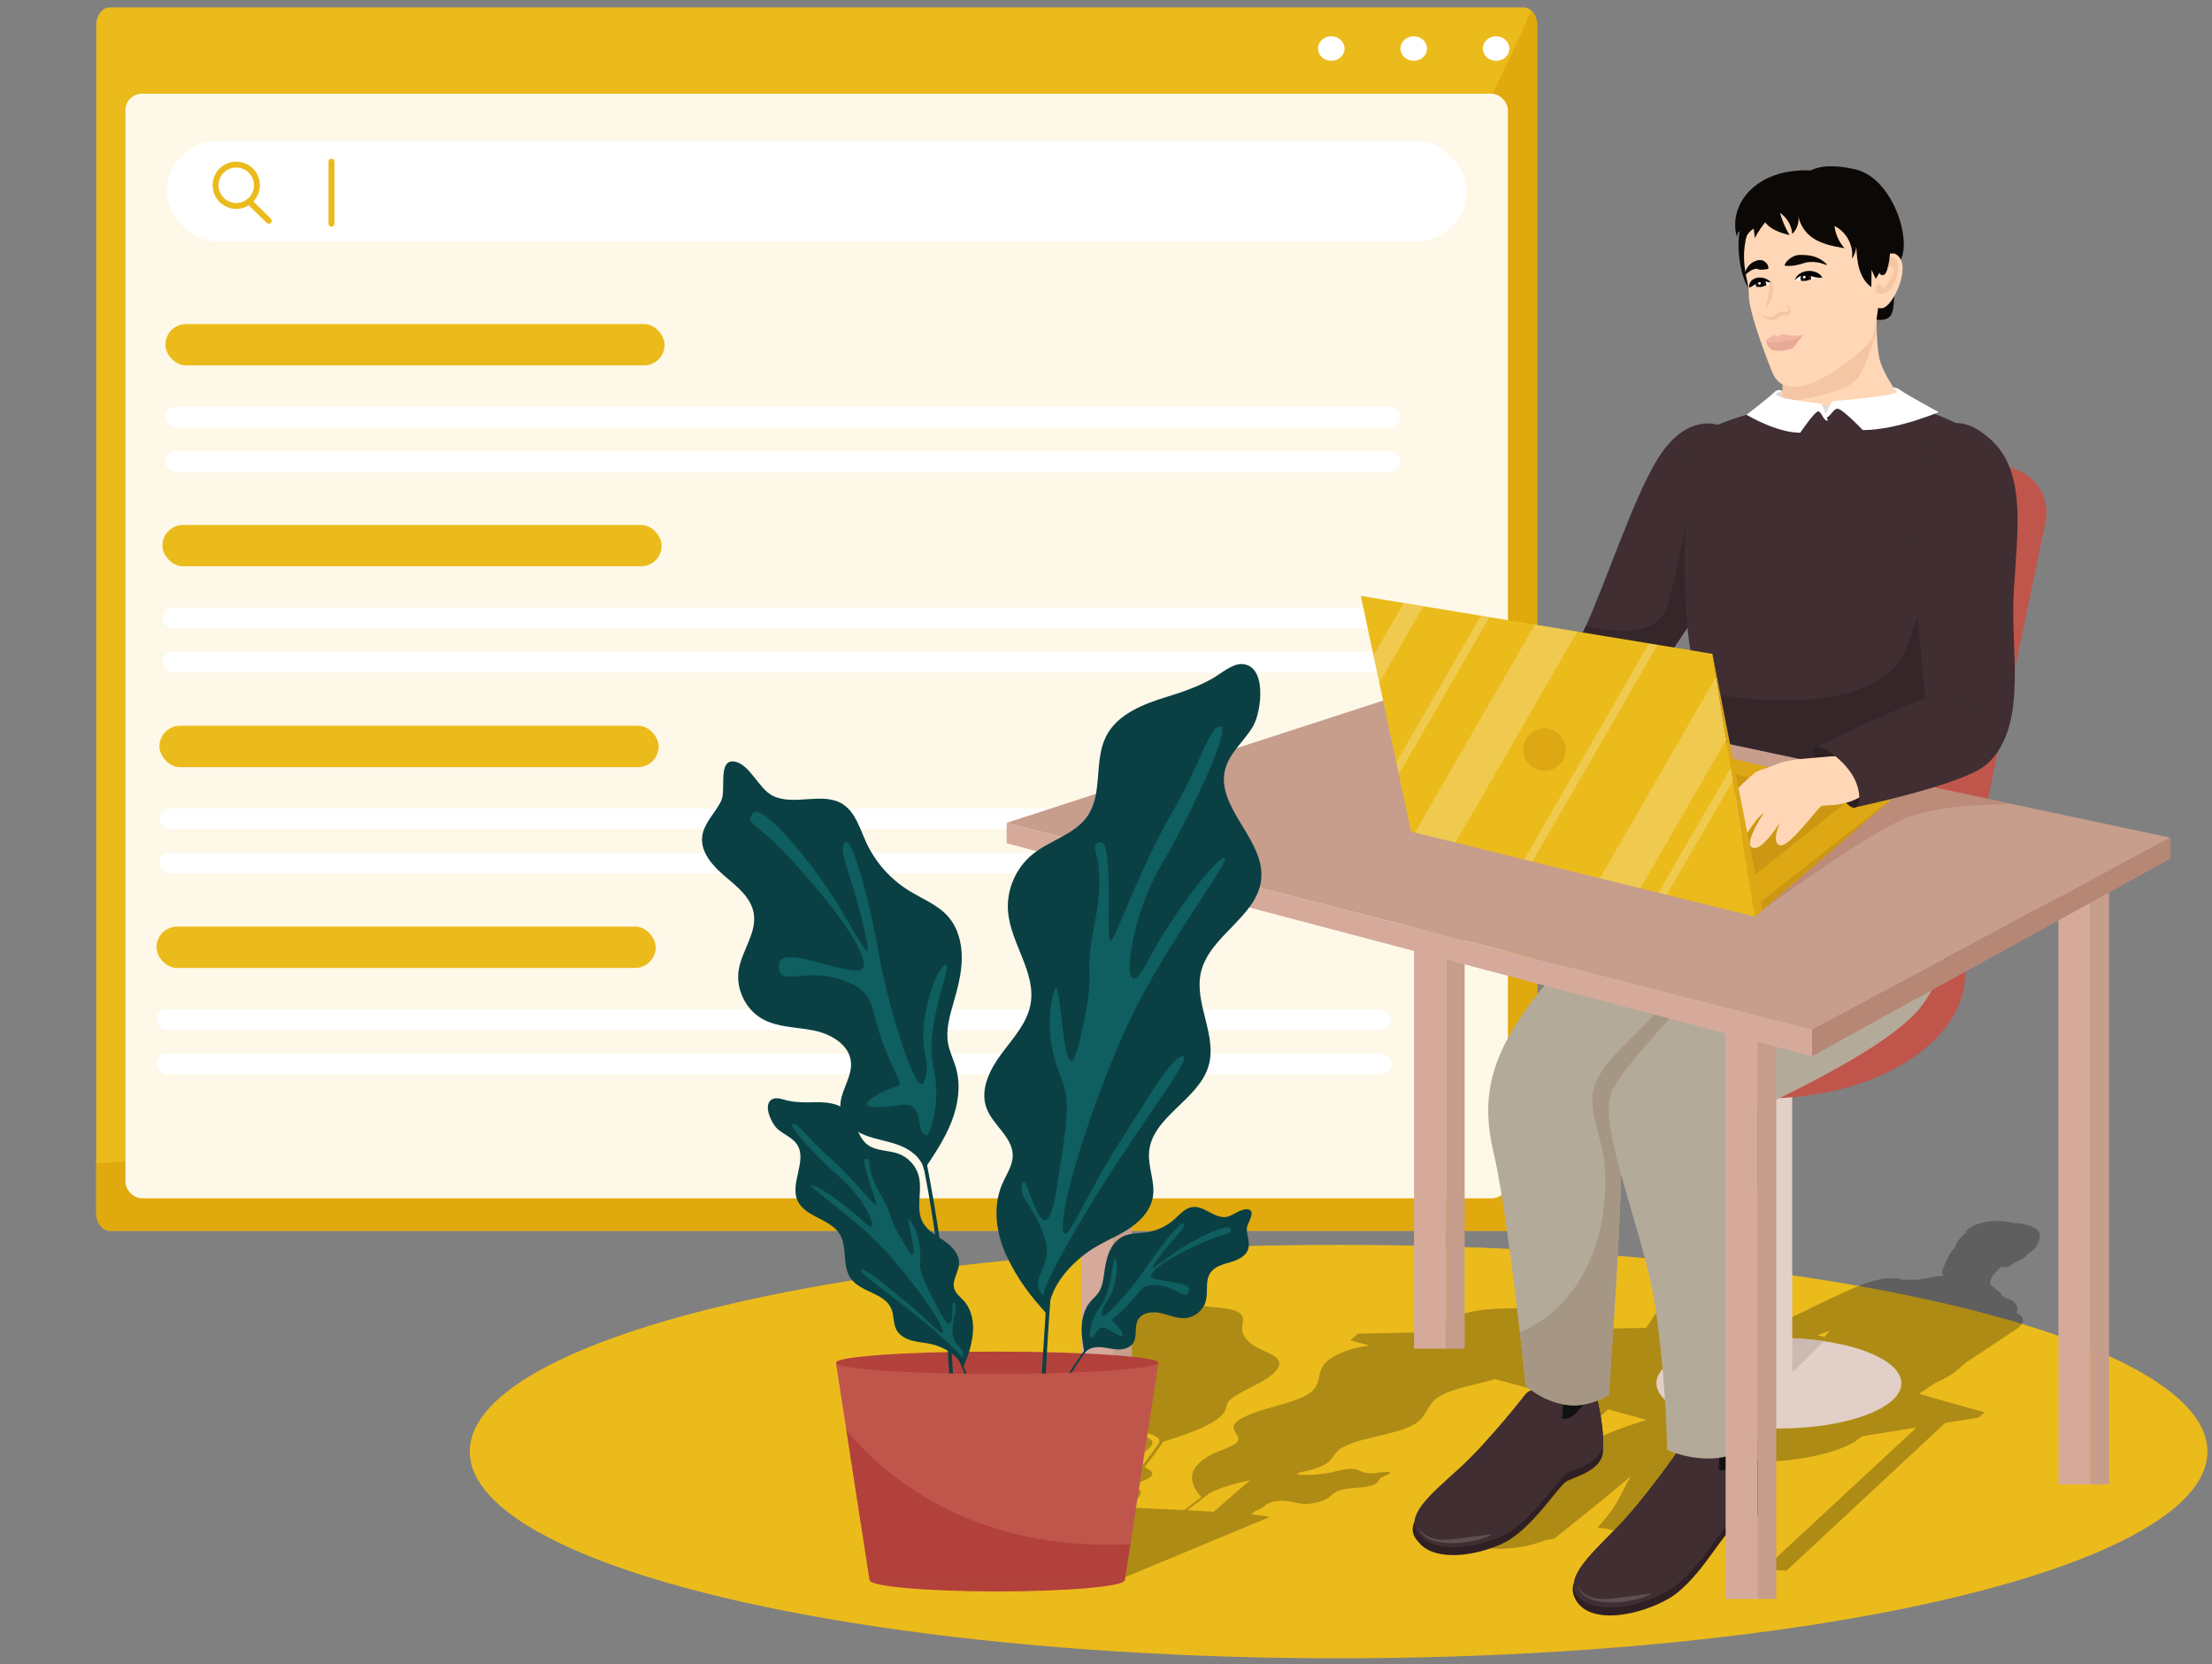 <?xml version="1.0" encoding="UTF-8"?>
<svg xmlns="http://www.w3.org/2000/svg" xmlns:xlink="http://www.w3.org/1999/xlink" viewBox="0 0 485 365">
  <rect x="0" y="0" width="485" height="365" fill="#808080" stroke="none"/>
  <defs>
    <style>
      .cls-1 {
        fill: #26110a;
      }

      .cls-1, .cls-2, .cls-3, .cls-4, .cls-5, .cls-6, .cls-7, .cls-8, .cls-9, .cls-10, .cls-11, .cls-12, .cls-13, .cls-14, .cls-15, .cls-16, .cls-17, .cls-18, .cls-19, .cls-20, .cls-21, .cls-22, .cls-23, .cls-24, .cls-25, .cls-26, .cls-27, .cls-28, .cls-29, .cls-30, .cls-31, .cls-32, .cls-33, .cls-34, .cls-35 {
        stroke-width: 0px;
      }

      .cls-2 {
        fill: #0a4044;
      }

      .cls-3 {
        fill: #bc8b79;
      }

      .cls-4 {
        fill: #a59783;
      }

      .cls-5 {
        fill: #0f5e60;
      }

      .cls-6 {
        fill: #cc9712;
      }

      .cls-7 {
        fill: #35262a;
      }

      .cls-8 {
        fill: #402e32;
      }

      .cls-36 {
        isolation: isolate;
      }

      .cls-10 {
        fill: #c79d8c;
      }

      .cls-11 {
        fill: #c0564b;
      }

      .cls-12 {
        fill: #e8aa97;
      }

      .cls-13 {
        fill: none;
      }

      .cls-14 {
        fill: #ebbb1c;
      }

      .cls-15 {
        opacity: .22;
      }

      .cls-15, .cls-20, .cls-23 {
        fill: #fff;
      }

      .cls-37 {
        clip-path: url(#clippath-1);
      }

      .cls-16 {
        fill: #2d2023;
      }

      .cls-17 {
        fill: #b4aa99;
      }

      .cls-18 {
        mix-blend-mode: overlay;
        opacity: .26;
      }

      .cls-19 {
        fill: #e0a90e;
      }

      .cls-21 {
        fill: #e2cfc7;
      }

      .cls-22 {
        fill: #e0dadc;
      }

      .cls-23 {
        mix-blend-mode: luminosity;
        opacity: .16;
      }

      .cls-24 {
        fill: #fdf8e8;
      }

      .cls-25 {
        fill: #302024;
      }

      .cls-38 {
        clip-path: url(#clippath);
      }

      .cls-26 {
        fill: #b78776;
      }

      .cls-27 {
        fill: #dda814;
      }

      .cls-28 {
        fill: #ffd7b6;
      }

      .cls-29 {
        fill: #ccb9b2;
      }

      .cls-30 {
        fill: #f4c6a4;
      }

      .cls-31 {
        fill: #d6aa9a;
      }

      .cls-32 {
        fill: #b2413b;
      }

      .cls-33 {
        fill: #0c0806;
      }

      .cls-34 {
        fill: #f2b7a0;
      }

      .cls-35 {
        fill: #111;
      }
    </style>
    <clipPath id="clippath">
      <path class="cls-13" d="m393.63,61.35s1.3-2.53,5.14-.7c0,0-3.25,1.62-5.14.7Z"/>
    </clipPath>
    <clipPath id="clippath-1">
      <path class="cls-13" d="m388.42,62.06s-3.55-1.87-4.22.58c0,0,1.49.98,4.22-.58Z"/>
    </clipPath>
  </defs>
  <g class="cls-36">
    <g id="main">
      <g id="main-2" data-name="main">
        <ellipse id="background" class="cls-14" cx="293.5" cy="318.33" rx="190.5" ry="45.33"/>
        <g id="group">
          <path class="cls-14" d="m337.05,5.57v260.4c0,2.18-1.31,3.95-2.93,3.95H24.03c-1.62,0-2.93-1.77-2.93-3.95V5.57c0-2.17,1.31-3.94,2.93-3.94h310.08c.59,0,1.15.24,1.6.65.8.7,1.33,1.91,1.33,3.29Z"/>
          <path class="cls-19" d="m337.05,5.57v260.4c0,2.18-1.31,3.95-2.93,3.95H24.03c-1.62,0-2.93-1.77-2.93-3.95v-10.87C220.19,244.5,316.42,47.02,335.72,2.28c.8.7,1.33,1.91,1.33,3.29Z"/>
          <ellipse class="cls-20" cx="291.9" cy="10.65" rx="2.91" ry="2.69"/>
          <ellipse class="cls-20" cx="309.97" cy="10.65" rx="2.91" ry="2.69"/>
          <ellipse class="cls-20" cx="328.03" cy="10.65" rx="2.91" ry="2.69"/>
          <rect class="cls-24" x="27.51" y="20.55" width="303.12" height="242.24" rx="3.61" ry="3.61"/>
          <rect class="cls-20" x="36.58" y="30.92" width="284.99" height="22.02" rx="11.01" ry="11.01"/>
          <g id="dearch">
            <path class="cls-14" d="m51.8,45.81c-2.86,0-5.18-2.32-5.18-5.18s2.32-5.18,5.18-5.18,5.18,2.32,5.18,5.18-2.32,5.18-5.18,5.18Zm0-9.07c-2.14,0-3.89,1.74-3.89,3.89s1.74,3.89,3.89,3.89,3.89-1.74,3.89-3.89-1.74-3.89-3.89-3.89Z"/>
            <path class="cls-14" d="m58.93,49.05c-.16,0-.33-.06-.45-.18l-4.33-4.21c-.26-.25-.26-.66-.01-.92.25-.26.66-.26.92-.01l4.33,4.21c.26.25.26.66.01.92-.13.13-.3.2-.46.2Z"/>
          </g>
          <g id="bar">
            <path class="cls-14" d="m72.68,49.7c-.36,0-.65-.29-.65-.65v-13.6c0-.36.29-.65.65-.65s.65.29.65.65v13.6c0,.36-.29.65-.65.65Z"/>
          </g>
          <g id="frames">
            <rect class="cls-14" x="36.26" y="71.07" width="109.46" height="9.07" rx="4.53" ry="4.53"/>
            <rect class="cls-20" x="36.26" y="89.21" width="270.74" height="4.53" rx="2.27" ry="2.27"/>
            <rect class="cls-20" x="36.26" y="98.92" width="270.74" height="4.53" rx="2.27" ry="2.27"/>
            <rect class="cls-14" x="35.61" y="115.12" width="109.46" height="9.07" rx="4.53" ry="4.53"/>
            <rect class="cls-20" x="35.61" y="133.25" width="270.74" height="4.53" rx="2.27" ry="2.27"/>
            <rect class="cls-20" x="35.61" y="142.97" width="270.74" height="4.53" rx="2.27" ry="2.27"/>
            <rect class="cls-14" x="34.96" y="159.16" width="109.46" height="9.07" rx="4.53" ry="4.53"/>
            <rect class="cls-20" x="34.96" y="177.3" width="270.74" height="4.53" rx="2.27" ry="2.27"/>
            <rect class="cls-20" x="34.96" y="187.01" width="270.74" height="4.53" rx="2.27" ry="2.27"/>
            <rect class="cls-14" x="34.31" y="203.2" width="109.46" height="9.07" rx="4.53" ry="4.53"/>
            <rect class="cls-20" x="34.31" y="221.34" width="270.74" height="4.53" rx="2.27" ry="2.27"/>
            <rect class="cls-20" x="34.31" y="231.05" width="270.74" height="4.53" rx="2.27" ry="2.27"/>
          </g>
        </g>
        <path id="shadow" class="cls-18" d="m445.86,269.14c-1.99-.87-3.44-.91-4.1-.87-.11-.03-.23-.06-.34-.08-1.16-.28-2.45-.44-3.84-.42-1.39.03-2.88.27-4.15.74-1.28.47-2.32,1.19-2.68,1.95.1-.15.36-.26.63-.31-.51.34-1.09.81-1.63,1.43-.85.98-1.03,1.59-1.03,1.95-.1.13-.21.24-.33.34-.92.75-2.04,3.42-2.53,4.84-.14.39-.02.67.26.88-.14.13-.29.27-.45.39,0,0-.11-.29-.96-.09-.85.2-4.02.74-4.02.74h-.8c-.89,0-1.83.01-2.7.04-.63-.27-3.06-.99-8.04.75-4.95,1.73-13.62,6.31-18.92,8.66-.27.12-.54.24-.79.35l-.56-.15-4.35-1.14-4.78-1.26-.92-.24-6.22-1.64-2.18-.57-4.84-1.27-2.65,4.01-1.2,1.83-.79,1.19-22.89.47c1.34-.39,2.76-.73,3.98-1.18,2.21-.81,6.42-3.72,3-4.27-1.32-.21-3.68.24-5.13.38-2.56.25-5.04.31-7.59.32-4.05.02-8.69.16-12.16,1.47-2.68,1.02-4.04,2.52-6.07,3.76l-16.35.33-1.69,1.46,4.19,1.12c-.32.04-.64.09-.96.15-3.83.66-7.2,2.08-8.68,3.66-2.18,2.32-.41,4.78-3.92,6.94-2.15,1.33-5.78,2.21-9.07,3.17-3.3.97-6.72,2.3-7.12,3.73-.38,1.35,2.05,2.46.5,3.8-.86.74-2.72,1.32-4.22,1.96-3.76,1.6-5.39,3.66-5.4,5.46-.01,1.71.74,2.96,2.02,4.4h-.01s-.11.09-.17.13c-1.18.89-2.36,1.79-3.57,2.71-2.53-.13-5.26-.26-8.12-.38-1.73-.07-3.45-.14-5.12-.2.74-.38,1.42-.77,2.08-1.21,1.35-.9,2.07-1.91,1.36-2.67-.29-.3-.8-.58-.68-.94.22-.66,2.3-1.23,3.12-1.89.87-.71.15-1.36-.8-1.85-.18-.09-.37-.18-.55-.27,1.4-1.75,2.79-3.63,4.1-5.57,2.87-.91,5.69-1.84,8.1-2.89,2.66-1.17,4.82-2.54,5.46-3.91.31-.65.27-1.29.73-1.94.74-1.05,2.65-2.01,4.46-2.93,1.94-.99,3.86-1.99,5.17-3.08,1.31-1.09,1.97-2.29,1.25-3.28-.76-1.07-2.97-1.79-4.6-2.67-2.24-1.21-3.4-2.77-3.26-4.43.09-1.14.72-2.41-.81-3.28-2.48-1.42-9.04-.92-12.06-2.22-1.98-.84-1.42-2.94-4.05-3.51-2.99-.66-4.22,1.97-6.09,2.65-2.27.84-5.52,1.34-7.12,2.37-1.87,1.2-.7,2.55.74,3.62,1.42,1.07,3.11,2.21,2.19,3.48-1.14,1.58-5.76,2.66-8.2,4.12-2.39,1.44-2.33,3.24.14,4.27,2.21.93,5.85,1.21,8.83,1.76,2.95.55,5.48,1.67,4.22,3.02-1.11,1.19-4.72,2.08-6,3.24-1.19-.45-3.17-.63-5.04-.75-1.53-.1-3.01-.23-4.38-.46-.78-.13-1.86-.47-2.91-.41-2.73.16-2.67,1.91-1.97,2.42.71.53,2.16.88,2.44,1.49.64,1.38-4.97,2.9-5.09,4.38-.12,1.41,4.76,1.81,5.22,3.13.38,1.1-2.45,2.47-1.9,3.54.63,1.2,5.25,1.46,5.12,2.75-.06.54-1.01,1.15-.92,1.68.09.5,1.12.81,2.27.99,1.15.18,2.46.26,3.55.46.75.15,1.45.33,2.01.56-.03.03-.07.06-.1.09-12.47-.41-22.13-.46-22.59-.07l-13.84,11.63c-.58.49-3.74,1.87,10,2,13.13.13,30.95-5.52,28,3l34.26-14.26c.19-.16-1.26-.38-3.9-.62l.95-.83c.13-.03.25-.07.38-.11,1.27-.45,1.49-1.16,2.7-1.62,1.28-.5,3.06-.5,4.25-.3,1.19.19,2.18.53,3.6.53,1.55.01,3.45-.42,4.55-1.04,1.12-.62,1.47-1.4,2.93-1.91,1.17-.41,2.62-.49,3.94-.58,1.31-.08,2.84-.27,3.76-.75.79-.42.82-.91,1.33-1.37.41-.38,2.85-1.12,1.78-1.33-.96-.19-3,.35-4.17.31-1.82-.08-2.35-1.02-4.27-1.01-1.2.01-2.48.39-3.71.68-1.81.42-3.78.65-5.57.65-.83,0-1.63-.04-2.45-.03l.58-.51c2.24-.42,4.43-1.03,5.75-1.86,1.62-1.02,1.62-2.16,3.03-3.21,3.29-2.45,11.83-3.04,16-5.27,3.66-1.96,2.66-4.48,6.12-6.47,2.92-1.69,8.06-2.46,11.95-3.65l19.23,5.16-28.95,25.8,4.45.19,2.56.11,27.51-24.61,8.48,2.28c-.36.11-.72.22-1.07.33-10.8,3.44-14.84,6.05-17.08,9.73-1.43,2.36-6.1,7.9-9.25,11.55-1.74,2.01-3.01,3.45-3.01,3.45,0,0,.12.13.41.32-.31.03-.64.09-.98.19,0,0-3.06,1.06-6.81,2.25,4.86.8,10.27.66,15.7-1.48.58-.08,1.19-.18,1.83-.31,0,0,.31-.24.84-.67,2.47-1.96,9.84-7.84,14.15-11.49.64-.54,1.21-1.03,1.71-1.48-1.51,2.78-2.9,6.09-5.19,8.86-.72.87-1.43,1.69-2.11,2.46,6.31.06,6.83,4.19,6.83,4.19l-1.45,4.03,3.45-3.15c.1.01.2.01.31.02,7.8.24,15.22-.74,16.8-2.2,1.21-1.11-1.29-2.21-5.94-2.82-1.03-.14-2.18-.25-3.41-.33l15.58-14.24c10.99.35,21.91-1.97,25.75-5.52.03-.03.05-.05.08-.08l12.02-1.93-33.64,31.23,3.27.08,1.89.05,34.77-32.37,7.4-1.19,1.2-1.12-14.36-4.07,3.72-2.48c2.51-.96,4.2-2.37,4.2-2.37.74-.56,1.46-1.19,2.17-1.85l11.3-7.51c1.9-1.26,1.86-2.8-.01-3.45.24-.61.26-1.19-.01-1.72-.47-.89-1.22-1.37-2.16-1.52-.51-.35-.99-.64-1.42-.87.31-.01.49-.02.49-.02,0,0-1.82-1.43-2.19-1.85-.13-.15-.31-.23-.48-.28,0-.55.09-1.18.36-1.68.24-.43.82-1.07,1.45-1.68.22-.22.45-.43.67-.64.43.13,1.12.24,1.73-.04.39-.18.79-.51,1.28-.91,1.23-.49,2.59-1.27,2.73-1.85.05-.03.11-.06.16-.08,2.12-1.01,3.83-4.53,1.11-5.72Zm-200.63,43.62c.29.12.6.23.93.33,1.71.49,3.85.77,5.55,1.24,1.69.47,2.96,1.24,2.36,2.15.01,0,.03,0,.04-.01-1.18,1.75-2.44,3.43-3.7,5.03-.61-.32-1.13-.66-1.19-1.09-.17-1.11,2.65-2.31,3.31-3.49.45-.79-.2-1.55-1.69-1.95-1.57-.43-3.99-.49-5.03-1.12-.51-.3-.6-.68-.58-1.09Zm20.88,18.76c-1.78-.11-3.73-.22-5.82-.33,1.2-.91,2.37-1.81,3.55-2.69.48-.36.97-.73,1.46-1.09,2.27-1.17,5.5-2.13,8.81-2.82l-8,6.93Zm133.95-38.3l-1.59-.42c.92-.32,1.84-.64,2.73-.96-.45.5-.83.96-1.14,1.38Z"/>
        <g id="man">
          <path id="back" class="cls-22" d="m390.84,85.83s-1.97-.27-1.97.89,2.34,1.17,2.34,1.17l25.01-1.34s.48.08,0-.75-1.7-.48-1.7-.48l-23.67.51Z"/>
          <g id="chair">
            <path class="cls-21" d="m416.89,303.35c0,5.48-12.02,9.92-26.85,9.92s-26.86-4.44-26.86-9.92,11.98-9.91,26.78-9.93h.08c3.47,0,6.79.24,9.84.69,9.96,1.45,17.01,5.04,17.01,9.24Z"/>
            <path class="cls-29" d="m399.88,294.11l-6.92,6.9-3-7.59h.08c3.47,0,6.79.24,9.84.69Z"/>
            <rect class="cls-21" x="387.12" y="239.12" width="5.84" height="65.39"/>
          </g>
          <g id="chair-2" data-name="chair">
            <ellipse class="cls-11" cx="387.12" cy="213.43" rx="43.79" ry="27.44"/>
            <path class="cls-11" d="m429.81,204.46l18.68-89.96c1.22-5.87-2.9-11.5-8.86-12.13l-51.77-5.47c-5.57-.59-10.55,3.45-11.14,9.02l-8.44,80.38c-.49,4.63,2.25,9,6.62,10.58l41.54,15.05c5.8,2.1,12.12-1.43,13.37-7.47Z"/>
          </g>
          <g id="back_hair" data-name="back hair">
            <path class="cls-33" d="m382.82,46.91s-2.23,2.83-1.49,9.42c.74,6.59,3.12,8.08,3.12,8.08l2.31-19.05-3.94,1.55Z"/>
            <path class="cls-33" d="m396.4,37.82s2.5-2.54,10.42-.67,12.14,14.64,10.09,19.44c-2.06,4.8-1.2,10.08-2.15,12.23-.95,2.15-4.47,1.06-4.47,1.06l-13.88-32.06Z"/>
          </g>
          <g id="legs">
            <rect class="cls-31" x="237.06" y="183.07" width="7.01" height="137.8"/>
            <rect class="cls-10" x="244.07" y="183.07" width="4.09" height="137.8" transform="translate(492.22 503.93) rotate(180)"/>
            <rect class="cls-31" x="310.04" y="157.96" width="7.01" height="137.8"/>
            <rect class="cls-10" x="317.05" y="157.96" width="4.09" height="137.8" transform="translate(638.19 453.72) rotate(180)"/>
          </g>
          <g id="legs-2" data-name="legs">
            <path class="cls-25" d="m345.08,347.18s-.84,1.81.54,3.81,1.38-1.99,1.38-1.99l-1.92-1.82Z"/>
            <path class="cls-25" d="m310.18,333.63s-1.35,2.37.73,4.37-.73-4.37-.73-4.37Z"/>
            <path class="cls-35" d="m339.82,301.01c-.58.58-2.92,15.18-2.92,15.18l12.85-.58.29-13.37-10.22-1.23Z"/>
            <path class="cls-17" d="m420.11,171.1l-17.52,26.86-7.43,6.98-41.04,38.56s1.75,3.5,1.17,19.27-2.55,43.15-2.55,43.15c-9.85,6.08-18.18-1.99-18.18-1.99,0,0-.52-4.89-1.31-11.73-1.45-12.38-3.81-31.17-5.69-39.07-2.92-12.26-1.17-21.6,9.93-35.62,11.09-14.01,32.7-31.53,33.28-32.7s2.92-18.1,2.92-18.1c11.97,7.88,46.42,4.38,46.42,4.38Z"/>
            <path class="cls-25" d="m334.57,307.44s-8.17,10.51-14.6,16.35-12.26,10.51-8.76,14.6c3.5,4.09,12.37,2.92,18.45,0,6.07-2.92,11.91-12.26,13.67-13.43s8.17-2.34,8.17-7.01-1.46-9.98-1.46-9.98c0,0-1.46.05-3.8,2.97-2.34,2.92-4.09,1.75-4.09,1.75,0,0,1.17-2.92,0-4.09s-5.25-3.5-7.59-1.17Z"/>
            <path class="cls-8" d="m334.57,305.68s-8.17,10.51-14.6,16.35c-6.42,5.84-12.26,10.51-8.76,14.6s12.37,2.92,18.45,0,11.91-12.26,13.67-13.43,8.17-2.34,8.17-7.01-1.46-9.98-1.46-9.98c0,0-1.46.05-3.8,2.97-2.34,2.92-4.09,1.75-4.09,1.75,0,0,1.17-2.92,0-4.09s-5.25-3.5-7.59-1.17Z"/>
            <path class="cls-8" d="m334.57,305.68s-8.17,10.51-14.6,16.35c-6.42,5.84-12.26,10.51-8.76,14.6s12.37,2.92,18.45,0,11.91-12.26,13.67-13.43,8.17-2.34,8.17-7.01-1.46-9.98-1.46-9.98c0,0-1.46.05-3.8,2.97-2.34,2.92-4.09,1.75-4.09,1.75,0,0,1.17-2.92,0-4.09s-5.25-3.5-7.59-1.17Z"/>
            <path class="cls-35" d="m373.38,312.61c-.56.63-1.87,15.37-1.87,15.37l13.31-1.61-.72-13.35-10.71-.41Z"/>
            <path class="cls-25" d="m368.41,319.44s-7.69,11.13-13.91,17.47c-6.23,6.34-11.93,11.46-7.98,15.26s13.08,1.92,19.17-1.48,11.44-13.18,13.17-14.48c1.73-1.3,8.32-2.98,7.96-7.64s-2.28-9.83-2.28-9.83c0,0-1.51.17-3.72,3.26s-4.11,2.07-4.11,2.07c0,0,.99-3-.31-4.08s-5.73-3.07-7.98-.56Z"/>
            <path class="cls-8" d="m368.28,317.69s-7.69,11.13-13.91,17.47c-6.23,6.34-11.93,11.46-7.98,15.26,3.96,3.79,13.08,1.92,19.17-1.48,6.09-3.4,11.44-13.18,13.17-14.48s8.32-2.98,7.96-7.64-2.28-9.83-2.28-9.83c0,0-1.51.17-3.72,3.26-2.2,3.1-4.11,2.07-4.11,2.07,0,0,.99-3-.31-4.08s-5.73-3.07-7.98-.56Z"/>
            <path class="cls-8" d="m368.28,317.69s-7.69,11.13-13.91,17.47c-6.23,6.34-11.93,11.46-7.98,15.26,3.96,3.79,13.08,1.92,19.17-1.48,6.09-3.4,11.44-13.18,13.17-14.48s8.32-2.98,7.96-7.64-2.28-9.83-2.28-9.83c0,0-1.51.17-3.72,3.26-2.2,3.1-4.11,2.07-4.11,2.07,0,0,.99-3-.31-4.08s-5.73-3.07-7.98-.56Z"/>
            <path class="cls-4" d="m354.13,243.5s1.75,3.5,1.17,19.27-2.55,43.15-2.55,43.15c-9.85,6.08-18.18-1.99-18.18-1.99,0,0-.52-4.89-1.31-11.73,18.75-8.23,20.14-31.26,17.95-40.53-2.34-9.93-4.67-12.85,4.67-22.19,9.34-9.34,28.61-29.19,26.27-33.28s-5.84-9.34-5.25-9.93,1.75,3.5,6.42,8.17c4.67,4.67,8.17,7.01,8.17,7.01l3.67,3.48-41.04,38.56Z"/>
            <path class="cls-17" d="m394.12,194.75s-37.95,36.78-40.87,44.96,7.59,30.95,9.93,48.46c2.34,17.52,2.34,29.78,2.34,29.78,0,0,12.26,5.84,20.44-2.92,0,0,3.21-34.16,1.46-45.83-1.75-11.68-8.17-23.36-8.17-23.36,0,0,33.5-14.3,41.86-24.96,8.35-10.66,7.19-26.42,3.68-36.35-3.5-9.93-4.67-13.43-4.67-13.43l-25.98,23.65Z"/>
            <path class="cls-23" d="m311.05,334.99c2.36,4.01,7.88,2.45,11.68,2.02,0,0,4.26-.55,4.26-.55l.03.09c-3.52,2.1-14.69,3.39-15.97-1.56h0Z"/>
            <path class="cls-23" d="m346.05,347.99c2.36,4.01,7.88,2.45,11.68,2.02,0,0,4.26-.55,4.26-.55l.03.09c-3.52,2.1-14.69,3.39-15.97-1.56h0Z"/>
          </g>
          <g id="neck">
            <path class="cls-28" d="m418.06,89.06s-5.84,4.09-15.18,4.09-19.61-1.54-19.61-1.54c0,0,4.93-1.43,6.73-3.26.32-.32.53-.64.62-.98.58-2.28,0-7.07,0-7.07l9.07-3.77,11.86-11.4s-.19,3.71-.06,7.53c.08,2.42.27,4.89.73,6.47,1.17,4.09,5.84,9.93,5.84,9.93Z"/>
            <path class="cls-30" d="m411.49,72.67c-1.1,3.62-2.53,7.71-3.94,9.97-2.07,3.31-11.97,5.01-17.55,5.71.32-.32.53-.64.62-.98.58-2.28,0-7.07,0-7.07l9.07-3.77,11.86-11.4s-.19,3.71-.06,7.53Z"/>
          </g>
          <g id="body">
            <path class="cls-8" d="m377.11,93.32l-.29,19.03-.22,14.67s-15.68,26.51-19.85,26.27c-4.17-.23-16.23-4.74-11.68-11.09.8-1.12,1.69-2.83,2.66-4.95,4.55-9.96,10.73-28.9,16.02-37.09,6.42-9.93,13.35-6.84,13.35-6.84Z"/>
            <path class="cls-7" d="m376.83,112.35l-.22,14.67s-15.68,26.51-19.85,26.27c-4.17-.23-16.23-4.74-11.68-11.09.8-1.12,1.69-2.83,2.66-4.95,7.58,1.73,15.95,2,17.77-4.39,3.5-12.26,5.84-27.44,5.84-27.44l5.48,6.94Z"/>
            <path class="cls-8" d="m427.09,124.44h-.01c-1.58,6.31-3.06,14.03-4.08,23.56-.95,8.9,4.99,16.38-2.89,23.1-7.89,6.71-42.92,3.21-46.42-4.38-2.9-6.27-.21-8.16-1.16-15.53-.21-1.56-.57-3.36-1.18-5.49-3.5-12.26-1.75-47.29,1.17-50.21,2.92-2.92,16.04-6.07,16.04-6.07l29.5-.36s5.26.59,14.02,5.37c6.74,3.68.33,8.82-4.99,30.01Z"/>
            <path class="cls-7" d="m420.11,171.1c-7.89,6.71-42.92,3.21-46.42-4.38-2.9-6.27-.21-8.16-1.16-15.53,10.17,3.26,40.27,5.54,45.47-9.19,4.88-13.82,8.84-17.34,9.08-17.55-1.58,6.3-3.06,14.02-4.08,23.55-.95,8.9,4.99,16.38-2.89,23.1Z"/>
          </g>
          <g id="legs-3" data-name="legs">
            <rect class="cls-31" x="378.36" y="212.85" width="7.01" height="137.8"/>
            <rect class="cls-10" x="385.36" y="212.85" width="4.09" height="137.8" transform="translate(774.82 563.49) rotate(180)"/>
            <rect class="cls-31" x="451.34" y="187.74" width="7.01" height="137.8"/>
            <rect class="cls-10" x="458.35" y="187.74" width="4.09" height="137.8" transform="translate(920.79 513.27) rotate(180)"/>
          </g>
          <g id="arm">
            <path class="cls-8" d="m441.42,134.02c0,12.85,2.92,29.78-8.17,30.36-5.38.28-8.15-2.32-9.58-5.07-1.52-2.93-1.52-6.03-1.52-6.03,0,0-.81-7.46-1.52-16.68-.3-3.78-.58-7.85-.78-11.84-.41-8.12-.5-15.84.26-19.81,2.04-10.64,7.88-16.48,16.64-8.31s4.67,24.52,4.67,37.37Z"/>
          </g>
          <g id="face">
            <path class="cls-28" d="m397.14,39.65s-9.64.68-13.09,8.84-.42,13.05-.61,16.02,3.14,12.22,5.14,17.12,7.25,3.2,10.75,1.44,10.47-6.84,11.31-9.31,1.54-9.62,1.54-9.62c0,0,5-7.19,2.81-14.55s-11.08-12.04-17.86-9.93Z"/>
            <path class="cls-28" d="m410.73,60.08s2.17-6.54,5.3-4.09c3.13,2.45-.97,11.26-3.29,11.58s-2.63-2-2.63-2l.62-5.49Z"/>
            <path class="cls-30" d="m412.41,59.11s.87-3.42,2.87-2.5.35,7.12-2.15,7.72-2.24-1.8-1.08-1.96.06,2.16,1.65-.02,1.78-3.44,1.23-3.93-1.32,1.46-1.51.56-.16.35-1,.14Z"/>
          </g>
          <g id="table">
            <polygon class="cls-10" points="475.87 183.69 397.29 225.81 343.85 212.08 271.07 193.39 220.71 180.45 315.48 149.67 475.87 183.69"/>
            <polygon class="cls-26" points="397.29 225.81 397.29 231.63 475.87 188.32 475.87 183.69 397.29 225.81"/>
            <polygon class="cls-31" points="397.29 225.81 397.29 231.63 220.71 184.93 220.71 180.45 397.29 225.81"/>
            <path class="cls-3" d="m386.42,199.59s22.52-16.47,31.05-20.03,23.94-3.18,23.94-3.18l-24.9-5.28-13.82,9.63-18.56,16.25,2.29,2.61Z"/>
          </g>
          <g id="eyes">
            <g class="cls-38">
              <path class="cls-20" d="m393.63,61.35s1.3-2.53,5.14-.7c0,0-3.25,1.62-5.14.7Z"/>
              <circle class="cls-1" cx="395.94" cy="61.03" r="1.17"/>
              <circle class="cls-9" cx="395.94" cy="61.03" r=".58"/>
              <circle class="cls-20" cx="395.61" cy="60.78" r=".29"/>
            </g>
            <g class="cls-37">
              <path class="cls-20" d="m388.42,62.06s-3.55-1.87-4.22.58c0,0,1.49.98,4.22-.58Z"/>
              <circle class="cls-1" cx="386.11" cy="62.38" r="1.17"/>
              <circle class="cls-9" cx="386.11" cy="62.38" r=".58"/>
              <circle class="cls-20" cx="385.78" cy="62.13" r=".29"/>
            </g>
            <path class="cls-9" d="m388.39,62.11c-.86-.39-1.82-.53-2.57-.31-.58.24-.96.63-1.54.9-.2.12-.4.25-.68.35l-.1-.06c-.04-1.99,2.22-2.54,3.73-1.83.47.22.89.49,1.23.85l-.07.09h0Z"/>
            <path class="cls-9" d="m393.57,61.32c.84-2.3,4.65-2.56,5.97-.54,0,0-.05.1-.05.1-1.1.13-2.08-.24-3.11-.48-1-.15-2.06.12-2.7.96,0,0-.11-.05-.11-.05h0Z"/>
          </g>
          <g id="eyebrows">
            <path id="_2" data-name="2" class="cls-33" d="m391.28,58.11c.4-.89,1.12-1.47,1.95-1.88,1.02-.5,2.22-.31,3.31-.24.39.06.93.16,1.3.3,1.03.3,1.98.95,2.72,1.67,0,0-.12.17-.12.17-1.44-.63-2.96-.84-4.48-.56-1.58.5-2.78.87-4.56.71,0,0-.11-.17-.11-.17h0Z"/>
            <path id="_1" data-name="1" class="cls-33" d="m387.61,59c-.94.08-1.43.27-2.04.07-.56-.27-1.17,0-1.7.28-.43.25-.82.58-1.21.91,0,0-.18-.11-.18-.11.34-1.32,1.18-2.53,2.58-2.97.5-.18,1.09-.24,1.57,0,.64.34,1.09.89,1.12,1.66,0,0-.14.15-.14.15h0Z"/>
          </g>
          <g id="nose">
            <path class="cls-30" d="m388.16,61.05c1.1,2.09.63,4.89-1.08,6.52,0,0-.08-.03-.08-.03.71-2.09,1.07-4.28,1.08-6.49,0,0,.09,0,.09,0h0Z"/>
            <path class="cls-30" d="m386.77,69c-.09.14.01.3.1.34.4.1,1.02.12,1.41.15.73.02.89-.27,1.39-.72.32-.32,1.12-.54,1.55-.46.28.04.47.05.66.06.09.01.27-.2.29-.45.04-.28-.08-.63-.23-1.01l.06-.06c.55.49.97,1.45.32,2.05-.64.5-1.53-.05-2.11.54-.28.22-.54.53-.92.67-.37.14-.77.12-1.15.05-.53-.16-1.19-.22-1.55-.68-.09-.18-.08-.45.13-.56l.04.08h0Z"/>
          </g>
          <g id="lips">
            <path class="cls-12" d="m387.19,74.6s.24,1.74,1.47,2.16,4.13.02,4.63-.63l2-2.63-5.2.74-2.9.37Z"/>
            <path class="cls-34" d="m389.82,73.94s.68-.97,1.92-.55,3.55.1,3.55.1c0,0-2.16,1.47-3.97,1.13,0,0-1.08.74-1.74.24,0,0-1.66.82-2.39-.26l1.08-.74c1.08-.74,1.56.08,1.56.08Z"/>
          </g>
          <g id="front_hair" data-name="front hair">
            <path class="cls-33" d="m386.48,44.95c-.76,1.52-.02,3.46,1.26,4.57s2.98,1.61,4.63,2.04c-.91-1.53-1.61-3.18-2.1-4.89,1.55,1.03,2.58,2.8,2.7,4.65,1.05-1.01,1.57-2.56,1.33-4,.28,1.58,1.09,3.05,2.27,4.14,2.09,1.93,5.05,2.5,7.86,2.98-1.21-1.35-1.99-3.07-2.2-4.87,2.62,1.25,4.25,4.32,3.82,7.19.55-.78.89-1.72.96-2.68.09,1.64.19,3.29.65,4.86s1.31,3.09,2.65,4.03l.04-3.8.92,1.98.87-1.4c-.1.43.52.73.91.53s.57-.66.7-1.08c.87-2.86.91-5.99.03-8.84s-2.71-5.43-5.17-7.14c-1.87-1.3-4.06-2.08-6.29-2.56-2.51-.54-5.12-.7-7.65-.23s-4.96,1.57-6.81,3.35c-.7.67-1.33,1.45-1.66,2.37"/>
            <path class="cls-33" d="m391.33,44.57c-2.05,1.42-5.23,4.84-6.56,7.65l-.25-2.09c-1.38.84-2.26,2.45-2.21,4.07-.38-1.2-.55-2.47-.51-3.73-.63.23-1.05.96-.92,1.62-.87-2.63-.4-5.61,1-7.99s3.68-4.19,6.23-5.28,5.34-1.49,8.11-1.47c1.65.02,3.4.22,4.73,1.2s2.06,2.96,1.17,4.35c-.63,1-1.89,1.44-3.07,1.49s-2.36-.22-3.54-.3c-3.1-.22-6.26.9-8.53,3.02"/>
            <path class="cls-33" d="m411.41,55.87s2.38-.42,4-.25c0,0,1.8-2.8.09-6.69s-7.84-14.25-16.12-10.17,6.73,6.15,8.79,8.23c2.05,2.08,3.25,8.88,3.25,8.88Z"/>
          </g>
          <g id="laptop">
            <polygon class="cls-27" points="384.78 201 415.29 174.75 350.42 159.42 384.78 201"/>
            <polygon class="cls-6" points="384.78 201 415.29 174.75 386.06 197.78 384.78 201"/>
            <polygon class="cls-6" points="370.77 167.3 404.63 176.06 381.86 194.16 370.77 167.3"/>
          </g>
          <g id="hand">
            <path class="cls-8" d="m433.24,156.21s-2.34-5.84-11.09-2.92c-8.76,2.92-24.15,10.71-24.15,10.71l9,13s20.99-4.44,27.41-8.53,6.99-13.99,6.99-13.99l-8.16,1.73Z"/>
            <path class="cls-16" d="m407.67,174.88c0,1.02-.24,1.8-.67,2.12-.55.41-1.3-.01-2.23-.95-.92-.94-2.02-2.39-3.27-4.05-1.52-2-2.89-4.22-3.48-5.83-.39-1.05-.45-1.84-.02-2.17.7-.53,2.54.3,4.43,1.84,1.08.86,2.17,1.96,3.07,3.16,1.53,2.02,2.16,4.26,2.17,5.88Z"/>
            <path class="cls-28" d="m407.67,174.88c-1.01.56-1.99.92-2.9,1.17-2.67.73-4.76.43-5.4.75-1.01.51-7.07,9.09-9.09,8.59-1.94-.49-.16-4.68-.01-5.03-.22.35-4.09,6.51-6.05,5.53-1.97-.98,2.29-7.24,2.51-7.56-2.51,1.51-4.28,6.81-6.3,6.3-1.89-.47-1.12-2.27-1.02-2.5-.13.11-1.1.96-2.51.48-1.52-.5-1.01-4.54,4.04-9.59,5.05-5.05,4.04-3.54,7.57-5.05,2.94-1.26,5.53-1.48,9.51-1.8.81-.07,1.67-.14,2.61-.22.62-.06,1.22-.1,1.8-.11,1.08.86,2.17,1.96,3.07,3.16,1.53,2.02,2.16,4.26,2.17,5.88Z"/>
          </g>
          <g id="_1-2" data-name="1">
            <polygon class="cls-22" points="398.98 89.06 400.14 91.09 401.93 89.06 398.98 89.06"/>
            <path class="cls-20" d="m400.78,92.24l-1.14-3.22c-.1-.28-.35-.48-.64-.52-1.72-.2-7.53-.92-8.99-1.58-1.72-.78.84-1.09.84-1.09,0,0-.8-.86-1.97.31s-5.94,4.82-5.94,4.82c0,0,6.53,3.94,11.78,3.94,0,0,3.18-4.7,3.93-4.69s1.21,2.29,2.14,2.03Z"/>
            <path class="cls-20" d="m425.07,90.38s-9.21,3.94-16.63,3.94c0,0-.61-.64-1.43-1.44-1.41-1.38-3.45-3.26-4.12-3.25-1.05.02-1.7,2.29-3.03,2.03l1.62-3.23c.14-.28.41-.47.72-.49,2.17-.18,10.77-.92,12.88-1.6.4-.13.63-.25.75-.35.21-.19.03-.33-.3-.44h0c-.12-.19-.26-.39-.39-.6.43.04.95.19,1.54.61,1.65,1.17,8.39,4.82,8.39,4.82Z"/>
          </g>
          <g id="laptop-2" data-name="laptop">
            <polygon class="cls-14" points="384.78 201.01 365.45 196.23 363.65 195.78 359.68 194.8 350.78 192.6 336 188.94 334.19 188.5 319.14 184.77 310.23 182.57 309.38 182.36 306.7 169.78 306.14 167.17 302.42 149.73 301.15 143.76 298.37 130.68 307.8 132.24 312.11 132.95 324.7 135.03 326.59 135.34 336.55 136.98 336.56 136.98 345.84 138.51 361.55 141.1 363.44 141.41 375.46 143.39 376.27 148.43 376.27 148.43 378.5 162.19 379.5 168.33 379.95 171.13 379.95 171.13 384.78 201.01"/>
            <polygon class="cls-27" points="375.46 143.39 386.42 199.59 384.78 201 375.46 143.39"/>
            <circle class="cls-27" cx="338.65" cy="164.38" r="4.67"/>
            <polygon class="cls-15" points="312.11 132.95 302.42 149.73 301.15 143.76 307.8 132.24 312.11 132.95"/>
            <polygon class="cls-15" points="345.84 138.51 319.14 184.77 310.23 182.57 336.55 136.98 336.56 136.98 345.84 138.51"/>
            <polygon class="cls-15" points="378.5 162.19 359.68 194.8 350.78 192.6 376.27 148.43 378.5 162.19"/>
            <polygon class="cls-15" points="326.59 135.34 306.7 169.78 306.14 167.17 324.7 135.03 326.59 135.34"/>
            <polygon class="cls-15" points="363.44 141.41 336 188.94 334.19 188.5 361.55 141.1 363.44 141.41"/>
            <polygon class="cls-15" points="379.95 171.13 379.95 171.13 365.45 196.23 363.65 195.78 379.5 168.33 379.95 171.13"/>
          </g>
        </g>
        <g id="plant">
          <ellipse class="cls-32" cx="218.65" cy="346.53" rx="27.97" ry="2.47"/>
          <polygon class="cls-11" points="254.02 298.82 247.85 338.62 246.62 346.53 190.68 346.53 185.58 313.64 183.28 298.82 254.02 298.82"/>
          <path class="cls-32" d="m254.02,298.82c0,.95-7.75,1.78-19.08,2.19h0c-.16,0-.32.02-.49.02-1.65.06-3.37.11-5.16.15-.27,0-.54.02-.82.02-3.11.07-6.41.1-9.81.1-2.29,0-4.55-.02-6.72-.04-.15,0-.29,0-.44,0-.86-.02-1.71-.02-2.54-.05-.28,0-.55,0-.82-.02-14.4-.3-24.85-1.24-24.85-2.35s10.31-2.03,24.55-2.34c.13,0,.27,0,.4,0,.14,0,.28,0,.42,0,.27,0,.55-.02.83-.02.12,0,.25,0,.38,0,.02,0,.03,0,.05,0,.39-.02.77-.02,1.16-.02.47,0,.95-.02,1.42-.02,2-.02,4.06-.03,6.15-.03,3.5,0,6.88.03,10.08.11.28,0,.56,0,.83.02,2.75.06,5.35.15,7.76.25.16,0,.31,0,.47.02h.02c9.76.44,16.21,1.2,16.21,2.07Z"/>
          <g id="plant-2" data-name="plant">
            <path class="cls-2" d="m208.95,301.19c-.28,0-.55,0-.82-.02-.08-1.38-.17-2.96-.3-4.7,0-.09,0-.19-.02-.28-.04-.61-.09-1.24-.14-1.9-.06-.78-.12-1.6-.2-2.43-.03-.39-.07-.8-.1-1.21-.03-.32-.06-.64-.09-.97-.49-5.45-1.2-11.88-2.23-18.89-.67-4.55-1.46-9.35-2.43-14.3-.89-4.57-1.91-9.27-3.09-14.02-2.56-10.31-5.87-20.82-10.15-30.71v-.02c-1.3-3.03-2.7-6-4.2-8.88,0,0,0,0,0,0-1.77-3.43-3.67-6.74-5.73-9.89l.45-.3.24-.16c1.24,1.91,2.43,3.88,3.57,5.9.07.11.13.21.19.32,7.6,13.55,12.92,29.23,16.64,44.42,1.03,4.18,1.93,8.32,2.73,12.36,1.08,5.52,1.97,10.86,2.7,15.88h0c1.01,7.04,1.71,13.47,2.19,18.89.08.9.16,1.78.22,2.62.03.41.07.82.1,1.22h0c.02.34.05.67.07.98.04.46.07.9.1,1.34,0,.11.02.21.02.32.12,1.63.2,3.11.27,4.41Z"/>
            <path class="cls-2" d="m254.35,176.36c-4.48,6.65-8.19,15.74-11.28,26.27-6.53,22.32-10.21,51.02-12.28,76.24-.16,2.07-.33,4.11-.48,6.13-.08,1.13-.16,2.25-.24,3.36-.19,2.67-.36,5.36-.52,8.13-.1,1.54-.18,3.1-.27,4.7-.27,0-.54.02-.82.02.09-1.6.17-3.18.26-4.73.17-2.77.35-5.49.53-8.17,0-.13.02-.26.02-.39.16-2.28.34-4.6.53-6.95.53-6.81,1.18-13.89,1.98-21.07.62-5.53,1.32-11.1,2.11-16.63.58-3.96,1.19-7.9,1.87-11.78.92-5.37,1.95-10.64,3.1-15.7v-.02c1.26-5.59,2.66-10.95,4.21-15.95,2.94-9.51,6.44-17.74,10.59-23.9l.68.46Z"/>
            <path class="cls-2" d="m256.1,152.73c-5.3,1.63-11.08,3.81-13.58,8.75-2.72,5.36-.66,12.41-4.02,17.4-2.78,4.13-8.28,5.35-12.14,8.5-3.68,3-5.75,7.88-5.33,12.61.61,6.97,6.15,13.28,4.94,20.17-.74,4.21-3.86,7.53-6.41,10.96s-4.74,7.83-3.27,11.85c1.38,3.78,5.75,6.38,5.76,10.41,0,2.24-1.4,4.2-2.29,6.25-2.23,5.1-1.32,11.13,1.1,16.14,2.42,5.01,5.15,8.52,8.89,12.64.19-5.77,4.28-10.69,9-14.01,2.59-1.82,5.6-2.96,8.29-4.62,2.69-1.67,5.18-4.1,5.73-7.21.58-3.28-1.09-6.58-.83-9.9.62-7.8,10.9-11.44,13.06-18.96,1.92-6.67-3.25-13.75-1.68-20.51,1.88-8.08,12.55-12.29,13.23-20.56.71-8.63-10.18-15.72-7.88-24.08,1-3.63,4.29-6.13,6.14-9.42,1.8-3.2,3.06-13.35-2.57-13.51-2.16-.06-4.68,2.21-6.44,3.19-3.08,1.73-6.32,2.88-9.69,3.92Z"/>
            <path class="cls-2" d="m158.19,175.48c-1.26,2.75-3.85,4.94-4.22,7.94-.42,3.47,2.3,6.48,4.97,8.74s5.72,4.65,6.32,8.1c.74,4.28-2.6,8.16-3.29,12.45-.67,4.19,1.51,8.69,5.22,10.76,3.36,1.87,7.42,1.75,11.19,2.5s7.85,3.1,8.2,6.93c.34,3.62-2.85,6.95-2.25,10.54.44,2.61,2.8,4.5,5.26,5.48s5.14,1.3,7.61,2.25,4.87,2.77,5.4,5.36c2.25-3.33,4.51-6.7,5.99-10.44s2.12-7.93,1.04-11.8c-.51-1.83-1.4-3.55-1.75-5.42-.55-3,.35-6.06,1.19-8.99.91-3.16,1.77-6.38,1.81-9.66s-.8-6.7-2.96-9.18c-2.3-2.65-5.75-3.92-8.72-5.78-4.06-2.53-7.35-6.28-9.33-10.64-1.36-2.98-2.3-6.47-5.05-8.25-4.42-2.84-10.69.48-15.4-1.86-3.04-1.51-5-6.9-8.33-7.49-3.76-.66-1.87,6.18-2.91,8.45Z"/>
            <path class="cls-5" d="m228.92,284.3s-2.03.4,8.86-17.9c10.89-18.3,24.05-34.75,21.58-34.75s-8.07,9.76-15.14,20.92c-7.07,11.16-11.18,22.68-11.18,16.1s7.4-29.61,14.81-45.24c7.4-15.63,22.38-35.34,20.65-35.35s-11.01,11.6-17.06,23.07c-6.06,11.46-4.55-8.15,2.92-20.97s15.7-30.91,13.23-30.91-4.07,7.68-10.67,19.06-11.54,25.36-13.18,27.83.76-22.32-2.5-21.44c-3.26.88,1.8,2.4-1.14,17.27-2.94,14.87.75,7.9-3.15,25.37-3.9,17.47-4.15-14.27-5.67-10.33s-1.73,11.17.84,17.84c2.57,6.67,2.35,7.67-.42,25.68-2.77,18.01-6.52-4.48-7.52-1.05-1,3.43,2.29,4.25,4.76,11.66,2.47,7.4-4.11,9.05,0,13.16Z"/>
            <path class="cls-5" d="m203.42,248.92s3.21-6.28,1.2-15.07c-2.02-8.79,4.34-22.71,2.81-22.33-1.53.38-4,6.14-4.82,12.72-.82,6.58,1.65,8.66,0,12.97s-8.23-17.9-9.87-27.77c-1.65-9.87-5.86-26.43-7.46-24.73s.93,5.69,3.78,17.27.48,5.99-5.32-3.56c-5.81-9.54-16.62-22.42-18.62-20.09-2,2.33.47,1.5,8.7,10.55,8.23,9.05,15.55,18.61,15.59,22.88s-18.35-5.54-18.62-.23,5.36.48,13.65,3.31,5.75,5.87,9.9,15.87c4.15,9.99,4.15,5.88-1.61,9.17s-1.24,3.3,4.73,2.47c5.97-.83,2.68,6.57,5.97,6.57Z"/>
          </g>
          <g id="plant-3" data-name="plant">
            <path class="cls-2" d="m260.52,273.13c-1.52,1-3.01,2.08-4.47,3.26,0,0-.02,0-.02,0-1.23.99-2.43,2.02-3.6,3.11h0c-3.83,3.55-7.36,7.56-10.52,11.63-1.45,1.87-2.82,3.75-4.11,5.6,0,0,0,0,0,.02h0c-1,1.44-1.96,2.87-2.85,4.26h0c-.16,0-.32.02-.49.02.9-1.4,1.86-2.84,2.87-4.29.12-.19.25-.37.39-.55,1.14-1.65,2.36-3.31,3.64-4.96,4.66-6.05,10.13-11.99,16.21-16.52.12-.08.24-.16.35-.25.79-.58,1.58-1.14,2.39-1.66l.07.12.15.21Z"/>
            <path class="cls-2" d="m211.93,301.25c-.15,0-.29,0-.44,0-.17-.43-.35-.84-.52-1.26-.21-.49-.41-1-.63-1.5-.29-.67-.58-1.35-.86-2.04-.11-.24-.21-.48-.31-.72-.22-.52-.45-1.04-.68-1.58h0c-.33-.76-.67-1.52-1.01-2.29-4.54-10.2-10-21.05-15.73-29.24h0c-3.04-4.36-6.15-7.97-9.24-10.32l.24-.32c2.86,2.19,5.74,5.44,8.57,9.35h0c1.49,2.06,2.95,4.3,4.39,6.67,1.31,2.15,2.59,4.4,3.85,6.73.91,1.68,1.81,3.4,2.68,5.13,1.2,2.39,2.37,4.8,3.49,7.21.56,1.2,1.11,2.39,1.65,3.58.34.76.67,1.51,1.01,2.27.52,1.18,1.03,2.36,1.52,3.51.02.03.03.07.04.1.45,1.05.89,2.09,1.32,3.11.02.06.05.12.07.18.2.47.39.95.58,1.42Z"/>
            <path class="cls-2" d="m178.05,241.72c2.68-.07,5.68.04,7.59,1.92,2.08,2.04,2.22,5.6,4.54,7.37,1.92,1.47,4.63,1.18,6.89,2.03,2.16.81,3.86,2.73,4.4,4.97.8,3.3-.77,7.05.85,10.03.99,1.82,2.93,2.86,4.64,4.04,1.71,1.18,3.39,2.87,3.33,4.94-.05,1.95-1.66,3.82-1.03,5.67.34,1.03,1.29,1.71,2.02,2.52,1.81,2,2.33,4.91,1.99,7.58s-1.05,4.71-2.13,7.18c-.98-2.62-3.62-4.25-6.3-5.04-1.47-.44-3.03-.49-4.52-.84-1.49-.35-3.01-1.08-3.75-2.43-.77-1.42-.52-3.19-1.15-4.67-1.49-3.49-6.77-3.57-8.93-6.69-1.91-2.76-.63-6.82-2.4-9.68-2.11-3.42-7.66-3.7-9.26-7.4-1.66-3.86,2.25-8.8-.1-12.28-1.02-1.51-2.92-2.15-4.27-3.38-1.32-1.19-3.47-5.66-.91-6.6.98-.36,2.49.29,3.45.47,1.68.32,3.35.35,5.06.3Z"/>
            <path class="cls-2" d="m273.37,269.55c.02,1.46.74,2.95.31,4.35-.49,1.62-2.29,2.42-3.92,2.9s-3.45.94-4.39,2.35c-1.17,1.75-.45,4.13-.99,6.16-.52,1.99-2.37,3.56-4.42,3.74-1.85.17-3.63-.68-5.45-1.09s-4.09-.16-4.99,1.46c-.86,1.54-.1,3.64-1.07,5.11-.71,1.07-2.12,1.45-3.41,1.4s-2.53-.43-3.82-.5-2.7.27-3.44,1.32c-.34-1.92-.69-3.85-.61-5.8s.61-3.93,1.85-5.43c.59-.71,1.32-1.3,1.84-2.06.83-1.22,1.03-2.75,1.24-4.22.22-1.58.47-3.17,1.09-4.64s1.67-2.81,3.11-3.49c1.54-.72,3.32-.61,5-.85,2.3-.33,4.49-1.34,6.22-2.89,1.19-1.06,2.29-2.42,3.86-2.66,2.52-.39,4.64,2.31,7.19,2.2,1.64-.07,3.57-2.08,5.16-1.68,1.79.44-.38,3.1-.37,4.31Z"/>
            <path class="cls-5" d="m210.88,297.94s.99-.13-6.83-6.85c-7.83-6.72-16.42-12.24-15.28-12.62s5.22,3.23,10.19,7.27,8.64,8.69,7.62,5.66-7.98-12.46-13.8-18.49c-5.82-6.03-15.74-12.77-14.95-13.04s6.85,3.63,11.4,7.95c4.55,4.33.83-4.45-4.58-9.18-5.41-4.73-11.99-11.77-10.86-12.15s3.06,2.9,7.85,7.1,9.22,9.86,10.36,10.74-3.8-10.13-2.17-10.23-.46,1.38,3.19,7.75c3.65,6.37.88,3.75,5.37,11.16,4.49,7.42-.3-7.2,1.01-5.62s2.52,4.86,2.37,8.32.11,3.88,4.16,11.73,2.3-3.07,3.29-1.65-.39,2.31-.38,6.09,3.29,3.52,2.04,6.04Z"/>
            <path class="cls-5" d="m238.93,293.23s-.19-3.41,2.43-6.91,2.53-10.91,3.13-10.44.57,3.51-.36,6.58c-.93,3.08-2.43,3.52-2.54,5.75s7.16-6.32,9.82-10.37,7.78-10.56,8.15-9.5-1.53,2.34-5.06,6.91-1.39,2.56,3.06-.53c4.44-3.09,11.76-6.68,12.19-5.25s-.5.57-5.92,2.97c-5.42,2.4-10.54,5.2-11.39,7.08s9.22,1.14,8.29,3.55-2.47-.84-6.7-1.21-3.7,1.47-7.5,5.09-2.99,1.79-1.09,4.38-.1,1.71-2.58.17c-2.48-1.54-2.48,2.39-3.93,1.74Z"/>
          </g>
          <path class="cls-32" d="m247.85,338.62l-1.23,7.91h-55.94l-5.1-32.89c8.37,10.02,27.68,26.76,62.27,24.98Z"/>
        </g>
      </g>
    </g>
  </g>
</svg>